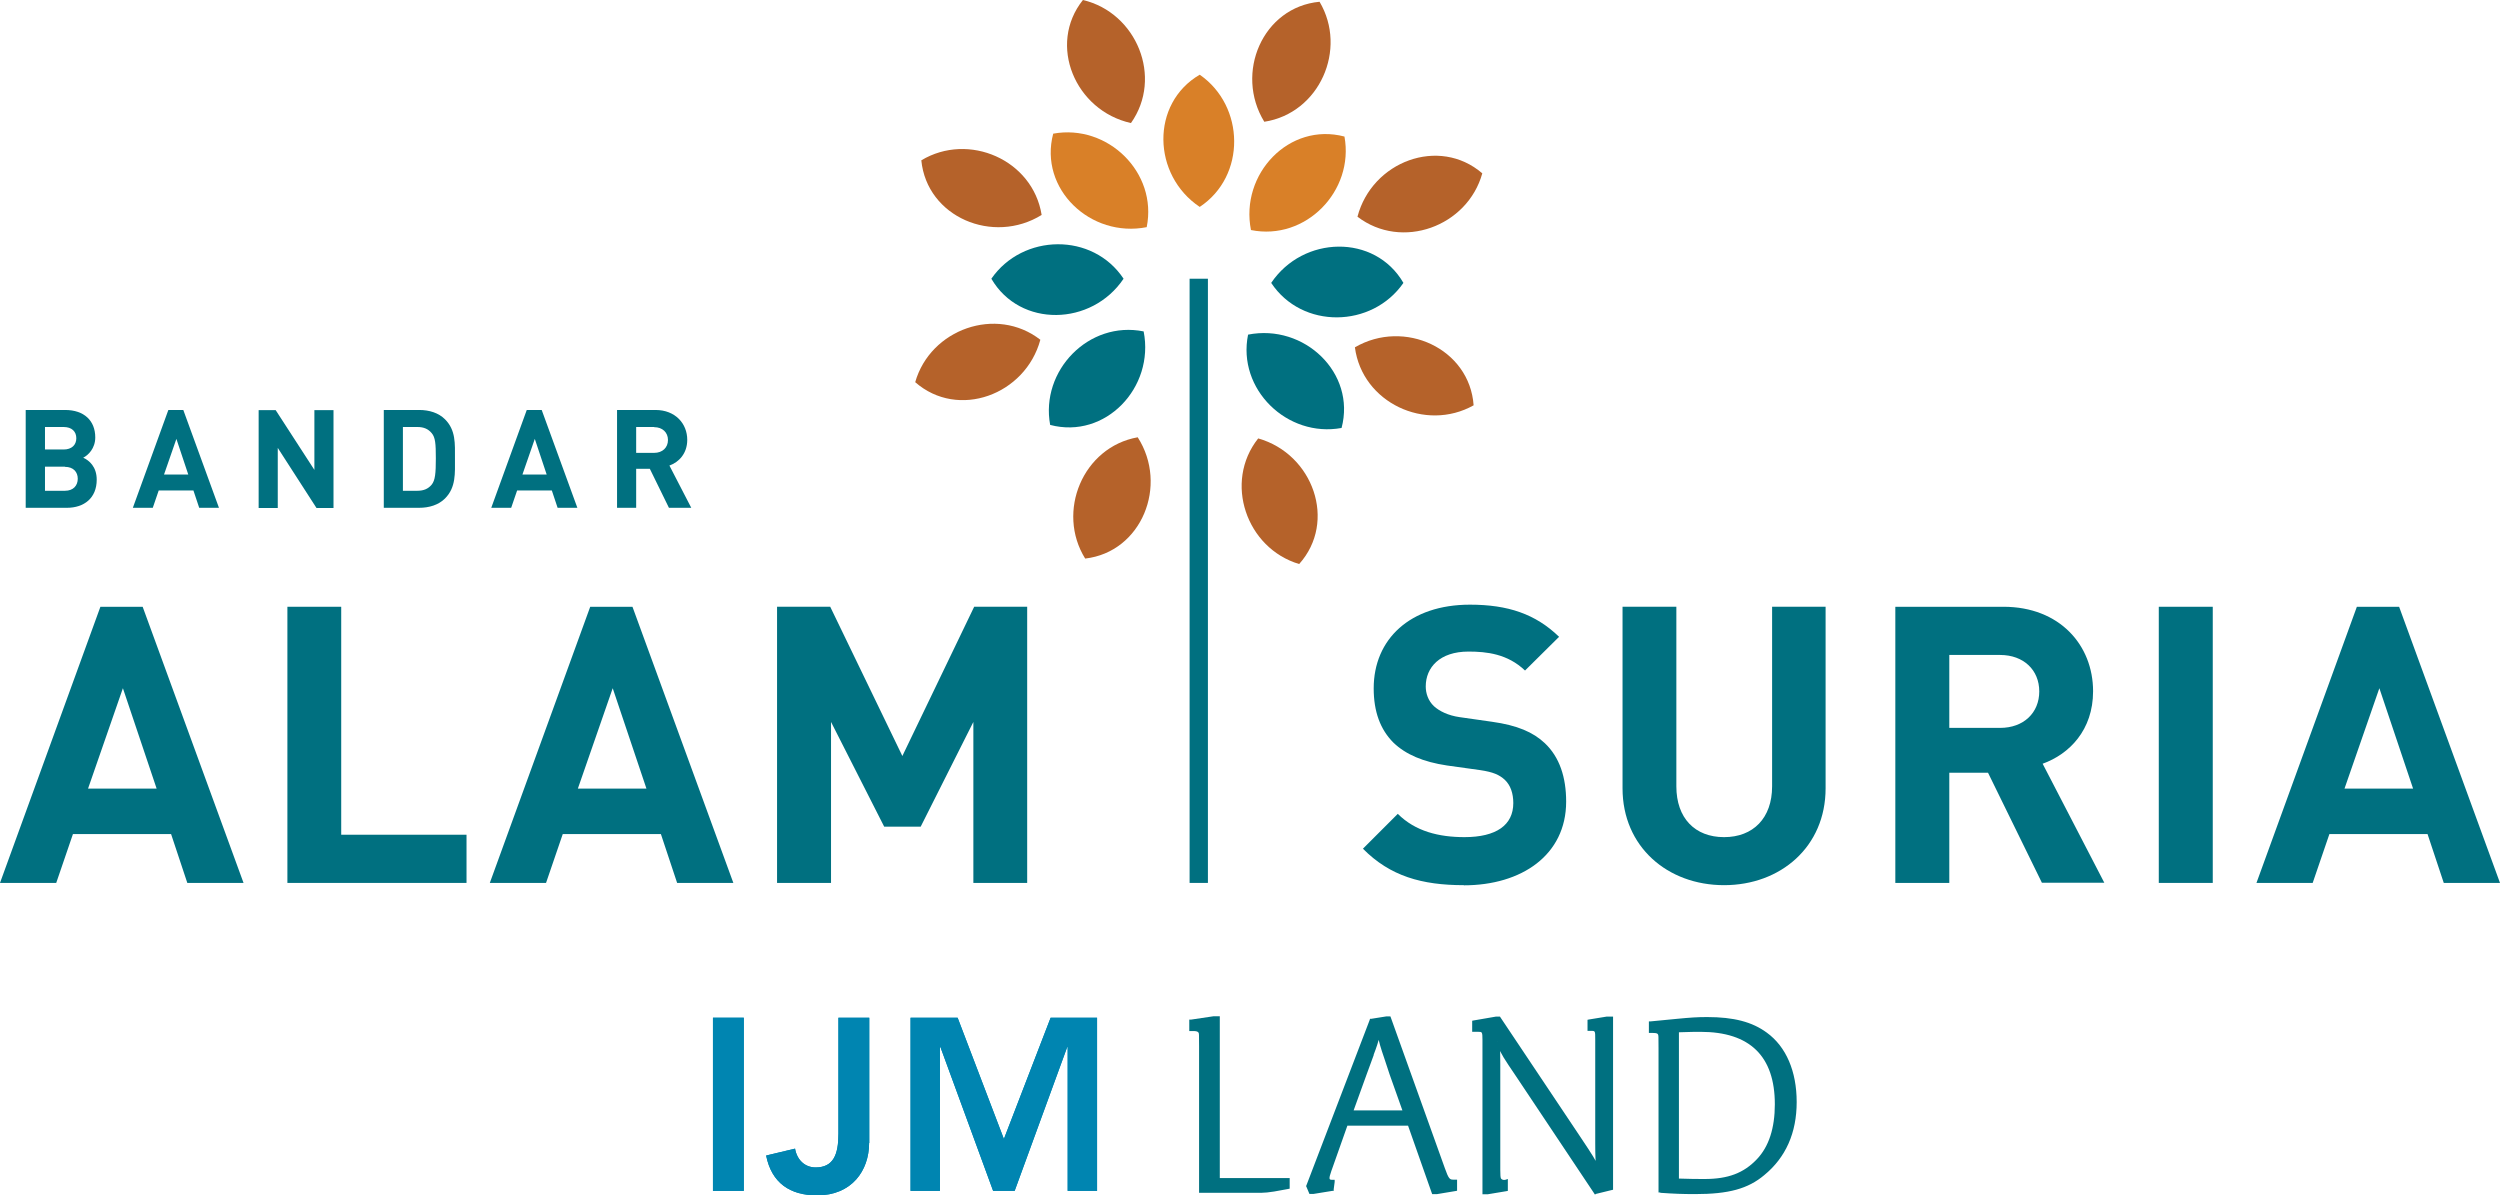 <?xml version="1.0" encoding="UTF-8"?><svg id="Layer_2" xmlns="http://www.w3.org/2000/svg" viewBox="0 0 155.62 74.41"><defs><style>.cls-1,.cls-2{fill:#007080;}.cls-3{fill:#b5622a;}.cls-3,.cls-2,.cls-4{fill-rule:evenodd;}.cls-5{fill:#0085b1;}.cls-4{fill:#d98028;}</style></defs><g id="Home"><g><path class="cls-1" d="M11.66,54.96l-1.01-3.04H4.54l-1.04,3.04H0l6.25-17.19h2.63l6.28,17.19h-3.5Zm-4.01-12.12l-2.17,6.25h4.27l-2.1-6.25Z"/><polygon class="cls-1" points="17.89 54.96 17.89 37.77 21.24 37.77 21.24 51.96 29.04 51.96 29.04 54.96 17.89 54.96"/><path class="cls-1" d="M42.15,54.96l-1.01-3.04h-6.11l-1.04,3.04h-3.5l6.25-17.19h2.63l6.28,17.19h-3.5Zm-4.01-12.12l-2.17,6.25h4.27l-2.1-6.25Z"/><polygon class="cls-1" points="60.59 54.96 60.59 44.94 57.31 51.46 55.04 51.46 51.73 44.94 51.73 54.96 48.37 54.96 48.37 37.77 51.68 37.77 56.17 47.06 60.64 37.77 63.94 37.77 63.94 54.96 60.59 54.96"/><path class="cls-1" d="M91.12,55.1c-2.61,0-4.59-.56-6.28-2.27l2.17-2.17c1.09,1.09,2.56,1.45,4.15,1.45,1.98,0,3.04-.75,3.04-2.12,0-.6-.17-1.11-.53-1.45-.34-.31-.72-.48-1.52-.6l-2.08-.29c-1.47-.22-2.56-.68-3.33-1.42-.82-.82-1.23-1.93-1.23-3.38,0-3.07,2.27-5.21,5.99-5.21,2.37,0,4.08,.58,5.55,2l-2.12,2.1c-1.09-1.04-2.39-1.18-3.52-1.18-1.79,0-2.66,.99-2.66,2.17,0,.43,.15,.89,.51,1.23,.34,.31,.89,.58,1.59,.68l2.03,.29c1.57,.22,2.56,.65,3.28,1.33,.92,.87,1.33,2.12,1.33,3.64,0,3.33-2.78,5.21-6.37,5.21"/><path class="cls-1" d="M107.32,55.1c-3.52,0-6.32-2.39-6.32-6.03v-11.3h3.35v11.18c0,1.98,1.16,3.16,2.97,3.16s2.99-1.18,2.99-3.16v-11.18h3.33v11.3c0,3.64-2.8,6.03-6.32,6.03"/><path class="cls-1" d="M127.11,54.96l-3.36-6.86h-2.41v6.86h-3.36v-17.19h6.73c3.5,0,5.58,2.39,5.58,5.26,0,2.41-1.47,3.91-3.14,4.51l3.84,7.41h-3.89Zm-2.61-14.19h-3.16v4.54h3.16c1.47,0,2.44-.94,2.44-2.27s-.97-2.27-2.44-2.27"/><rect class="cls-1" x="134.38" y="37.77" width="3.36" height="17.19"/><path class="cls-1" d="M152.12,54.96l-1.01-3.04h-6.11l-1.04,3.04h-3.5l6.25-17.19h2.63l6.28,17.19h-3.5Zm-4.01-12.12l-2.17,6.25h4.27l-2.1-6.25Z"/><path class="cls-1" d="M4.15,31.61H1.6v-6.09h2.45c1.19,0,1.88,.67,1.88,1.71,0,.68-.44,1.11-.75,1.26,.37,.17,.84,.56,.84,1.37,0,1.14-.78,1.75-1.86,1.75m-.2-5.03h-1.16v1.4h1.16c.5,0,.79-.28,.79-.7s-.28-.7-.79-.7m.08,2.47h-1.24v1.5h1.24c.54,0,.8-.34,.8-.75s-.26-.74-.8-.74"/><path class="cls-1" d="M12.4,31.61l-.36-1.08h-2.16l-.37,1.08h-1.24l2.21-6.09h.93l2.22,6.09h-1.24Zm-1.42-4.29l-.77,2.22h1.51l-.74-2.22Z"/><polygon class="cls-1" points="19.7 31.62 17.29 27.88 17.29 31.62 16.1 31.62 16.1 25.53 17.16 25.53 19.57 29.25 19.57 25.53 20.76 25.53 20.76 31.62 19.7 31.62"/><path class="cls-1" d="M27.7,31.03c-.4,.4-.98,.58-1.61,.58h-2.2v-6.09h2.2c.63,0,1.21,.18,1.61,.58,.68,.68,.62,1.52,.62,2.44s.07,1.8-.62,2.49m-.83-4.07c-.21-.25-.48-.38-.89-.38h-.9v3.97h.9c.41,0,.68-.13,.89-.38,.22-.27,.26-.71,.26-1.63s-.03-1.31-.26-1.58"/><path class="cls-1" d="M34.71,31.61l-.36-1.08h-2.16l-.37,1.08h-1.24l2.21-6.09h.93l2.22,6.09h-1.24Zm-1.42-4.29l-.77,2.22h1.51l-.74-2.22Z"/><path class="cls-1" d="M41.64,31.61l-1.19-2.43h-.85v2.43h-1.19v-6.09h2.39c1.24,0,1.98,.85,1.98,1.86,0,.85-.52,1.39-1.11,1.6l1.36,2.63h-1.38Zm-.92-5.03h-1.12v1.61h1.12c.52,0,.86-.33,.86-.8s-.34-.8-.86-.8"/><path class="cls-4" d="M65.56,8.32c3.38-.62,6.51,2.41,5.82,5.82-3.49,.69-6.73-2.38-5.82-5.82"/><path class="cls-2" d="M61.71,17.35c1.95-2.82,6.31-2.9,8.23,0-1.98,2.95-6.44,3.07-8.23,0"/><path class="cls-2" d="M65.37,26.45c-.62-3.38,2.41-6.51,5.82-5.82,.69,3.49-2.38,6.73-5.82,5.82"/><path class="cls-3" d="M67.41,0c3.34,.79,5,4.82,2.99,7.66-3.47-.77-5.21-4.88-2.99-7.66"/><path class="cls-3" d="M57.35,9.98c2.94-1.77,6.94-.04,7.49,3.4-3.02,1.87-7.14,.14-7.49-3.4"/><path class="cls-3" d="M56.97,23.79c.94-3.3,5.05-4.77,7.79-2.64-.93,3.43-5.12,4.98-7.79,2.64"/><path class="cls-3" d="M67.55,34.77c-1.81-2.91-.15-6.94,3.27-7.55,1.92,2.99,.25,7.14-3.27,7.55"/><path class="cls-2" d="M83.51,26.64c-3.38,.62-6.51-2.41-5.82-5.81,3.49-.69,6.73,2.38,5.82,5.81"/><path class="cls-2" d="M87.36,17.61c-1.95,2.82-6.31,2.9-8.23,0,1.98-2.95,6.45-3.07,8.23,0"/><path class="cls-4" d="M83.69,8.5c.62,3.38-2.41,6.51-5.82,5.82-.69-3.49,2.38-6.73,5.82-5.82"/><path class="cls-3" d="M82.14,.11c1.75,2.95,0,6.94-3.44,7.47-1.86-3.03-.1-7.14,3.44-7.47"/><path class="cls-3" d="M80.87,35.11c-3.29-.98-4.71-5.1-2.55-7.82,3.42,.97,4.92,5.18,2.55,7.82"/><path class="cls-3" d="M91.73,25.23c-2.99,1.68-6.94-.16-7.39-3.61,3.07-1.79,7.14,.07,7.39,3.61"/><path class="cls-3" d="M92.27,10.79c-.92,3.31-5.01,4.81-7.77,2.7,.9-3.44,5.08-5.02,7.77-2.7"/><path class="cls-4" d="M74.68,4.65c2.82,1.95,2.9,6.31,0,8.23-2.96-1.98-3.07-6.44,0-8.23"/><rect class="cls-1" x="74.05" y="17.35" width="1.14" height="37.61"/><rect class="cls-5" x="44.38" y="63.35" width="1.92" height="10.78"/><rect class="cls-5" x="44.38" y="63.35" width="1.92" height="10.78"/><path class="cls-5" d="M54.1,71.15c0,1.72-1.08,3.26-3.24,3.26-1.69,0-2.83-.78-3.17-2.48l1.8-.43c.12,.7,.61,1.17,1.28,1.17,1.1,0,1.42-.79,1.42-2.09v-7.23h1.92v7.8Z"/><path class="cls-5" d="M54.1,71.15c0,1.72-1.08,3.26-3.24,3.26-1.69,0-2.83-.78-3.17-2.48l1.8-.43c.12,.7,.61,1.17,1.28,1.17,1.1,0,1.42-.79,1.42-2.09v-7.23h1.92v7.8Z"/><polygon class="cls-5" points="56.68 63.35 59.61 63.35 62.49 70.9 65.4 63.35 68.29 63.35 68.29 74.13 66.46 74.13 66.46 65.18 66.43 65.18 63.16 74.13 61.82 74.13 58.54 65.18 58.51 65.18 58.51 74.13 56.68 74.13 56.68 63.35"/><polygon class="cls-5" points="56.68 63.35 59.61 63.35 62.49 70.9 65.4 63.35 68.29 63.35 68.29 74.13 66.46 74.13 66.46 65.18 66.43 65.18 63.16 74.13 61.82 74.13 58.54 65.18 58.51 65.18 58.51 74.13 56.68 74.13 56.68 63.35"/><path class="cls-1" d="M80.19,73.44v.45l-.88,.16c-.29,.05-.59,.08-.78,.08h-3.76v-8.99q0-.86-.06-.94c-.06-.08-.19-.13-.4-.13h-.14v-.48l1.41-.21h.26v10.06h4.37Z"/><path class="cls-1" d="M80.07,73.44v.45l.09-.11-.88,.16c-.29,.05-.58,.08-.76,.08h-3.76l.11,.11v-8.99q0-.9-.09-1.02c-.09-.11-.26-.17-.49-.17h-.14l.11,.11v-.48l-.1,.11,1.41-.21h.24l-.11-.11v10.18h4.48l-.11-.11Zm-4.14,0v-10.18h-.39l-1.41,.21h-.1v.71h.26c.16,0,.27,.03,.31,.09,.04,.05,.04,.08,.04,.87v9.11h3.87c.19,0,.5-.03,.8-.08l.88-.16,.09-.02v-.66h-4.48l.11,.11Z"/><path class="cls-1" d="M89.83,72.76c.24,.67,.34,.78,.64,.78h.11v.48l-1.14,.19h-.21l-1.5-4.26h-3.94l-.99,2.8c-.13,.37-.16,.45-.16,.58,0,.14,.08,.22,.26,.22h.06l-.05,.46-1.17,.19h-.16l-.16-.38,3.94-10.3,.94-.14h.16l3.36,9.37Zm-2.35-3.54l-.85-2.38-.3-.91c-.3-.9-.34-.99-.48-1.68-.19,.72-.26,.9-.43,1.39-.14,.4-.3,.8-.45,1.2l-.86,2.38h3.38Z"/><path class="cls-1" d="M89.72,72.8c.24,.68,.36,.86,.75,.86h.11l-.11-.11v.48l.1-.11-1.14,.19h-.19l.11,.07-1.5-4.26-.03-.08h-4.1l-.03,.08-.99,2.8-.03,.08c-.11,.31-.14,.39-.14,.53,0,.21,.14,.34,.37,.34h.06l-.11-.13-.05,.46,.1-.1-1.17,.19h-.14l.11,.07-.16-.38v.09l3.94-10.3-.09,.07,.94-.14h.14l-.11-.07,3.36,9.37m-3.25-9.53h-.18l-.94,.15h-.07l-.02,.07-3.94,10.3-.02,.04,.02,.04,.16,.38,.03,.07h.25l1.17-.19h.09v-.1l.06-.46v-.13h-.18c-.13,0-.14-.05-.14-.11,0-.09,.02-.15,.12-.46l.03-.08,.99-2.8-.11,.08h3.94l-.11-.08,1.5,4.26,.03,.08h.31l1.14-.19,.1-.02v-.69h-.23c-.22,0-.29-.03-.53-.71l-3.36-9.37-.03-.08h-.08Z"/><path class="cls-1" d="M87.59,69.18l-.85-2.38-.3-.91c-.3-.89-.33-.98-.48-1.67h-.22c-.19,.69-.25,.87-.42,1.35v.03c-.08,.2-.16,.4-.23,.6-.08,.2-.15,.4-.22,.6l-.86,2.38-.06,.15h3.7l-.05-.15Zm-3.38,.08l.86-2.38c.07-.2,.15-.4,.22-.6,.07-.2,.15-.4,.22-.6v-.03c.18-.48,.25-.66,.43-1.37h-.22c.15,.69,.18,.81,.48,1.69l.3,.91,.85,2.39,.11-.15h-3.38l.11,.15Z"/><path class="cls-1" d="M94.57,67.06c-.86-1.28-.94-1.39-1.34-2.24,.06,.69,.06,.78,.06,1.42v6.58q0,.48,.05,.58c.05,.1,.16,.16,.3,.16,.02,0,.06,0,.11-.02v.48l-1.14,.19h-.21v-9.5c0-.53-.05-.61-.35-.61h-.29v-.48l1.39-.24h.16l4.96,7.42c.91,1.36,.91,1.39,1.22,1.98-.05-.58-.06-.82-.06-1.65v-6.45c0-.58-.03-.64-.37-.64h-.11v-.48l1.1-.18h.26v10.57l-.98,.24-4.77-7.15Z"/><path class="cls-1" d="M94.66,67l-.06-.09c-.8-1.19-.89-1.31-1.27-2.13l-.22,.06c.06,.68,.06,.78,.06,1.41v6.58c0,.5,0,.51,.06,.63,.07,.14,.22,.22,.41,.22,.02,0,.08,0,.15-.02l-.15-.11v.48l.1-.11-1.14,.19h-.19l.11,.11v-9.5c0-.51-.04-.72-.47-.72h-.29l.11,.11v-.48l-.1,.11,1.39-.24h.14l-.1-.05,4.96,7.42c.84,1.26,.9,1.37,1.15,1.86l.06,.12,.22-.06c-.05-.57-.06-.81-.06-1.64v-6.45c0-.56-.02-.76-.48-.76h-.11l.11,.11v-.48l-.1,.11,1.1-.18h.24l-.11-.11v10.57l.09-.11-.98,.24,.12,.05-4.77-7.15m4.7,7.33l.98-.24,.09-.02v-10.78h-.39l-1.1,.18-.1,.02v.69h.23c.25,0,.25,0,.25,.53v6.45c0,.84,.02,1.08,.06,1.66l.22-.06-.06-.12c-.25-.49-.31-.61-1.16-1.88l-4.96-7.42-.03-.05h-.24l-1.39,.24-.1,.02v.69h.4c.21,0,.24,0,.24,.49v9.62h.34l1.14-.19,.1-.02v-.74l-.15,.05s-.07,.01-.08,.01c-.09,0-.17-.04-.2-.1q-.04-.07-.04-.52v-6.58c0-.64,0-.74-.06-1.43l-.22,.06c.39,.84,.48,.96,1.29,2.16l.06,.09,4.77,7.15,.04,.07,.08-.02Z"/><path class="cls-1" d="M103.36,65.27q0-.86-.06-.94c-.06-.1-.19-.13-.38-.13h-.16v-.5l1.65-.16c.85-.08,1.25-.11,1.87-.11,1.62,0,2.75,.29,3.65,.94,1.17,.85,1.81,2.34,1.81,4.22s-.67,3.39-1.98,4.46c-.99,.83-2.18,1.15-4.22,1.15-.77,0-1.26-.02-2.16-.08v-8.86Zm1.06,8.19c.88,.03,1.2,.03,1.71,.03,1.49,0,2.5-.38,3.34-1.28,.75-.8,1.14-1.98,1.14-3.49,0-3.04-1.62-4.62-4.73-4.62-.35,0-.58,0-1.46,.03v9.33Z"/><path class="cls-1" d="M103.47,65.27q0-.9-.09-1.02c-.1-.15-.31-.17-.47-.17h-.16l.11,.11v-.5l-.1,.11,1.65-.16c.84-.08,1.24-.11,1.86-.11,1.6,0,2.71,.28,3.58,.92,1.14,.82,1.76,2.29,1.76,4.13s-.65,3.32-1.94,4.37c-.97,.81-2.13,1.13-4.15,1.13-.79,0-1.29-.02-2.15-.08l.11,.11v-8.86Zm-.12,8.98c.86,.06,1.37,.08,2.17,.08,2.08,0,3.29-.33,4.3-1.18,1.34-1.1,2.02-2.63,2.02-4.55s-.66-3.45-1.86-4.32c-.91-.67-2.06-.97-3.71-.97-.63,0-1.04,.03-1.88,.11l-1.65,.16h-.1v.72h.27c.21,0,.27,.04,.29,.08,.04,.05,.04,.09,.04,.88v8.97h.11Z"/><path class="cls-1" d="M104.41,73.58c.88,.03,1.2,.03,1.72,.03,1.53,0,2.55-.39,3.43-1.32,.77-.82,1.17-2.02,1.17-3.57,0-3.1-1.68-4.74-4.85-4.74-.35,0-.58,0-1.46,.03h-.11v9.55h.11Zm0-9.32c.88-.03,1.11-.03,1.45-.03,3.07,0,4.62,1.52,4.62,4.51,0,1.48-.37,2.63-1.11,3.41-.82,.87-1.8,1.24-3.26,1.24-.52,0-.83,0-1.71-.03l.11,.11v-9.33l-.11,.11Z"/></g></g></svg>